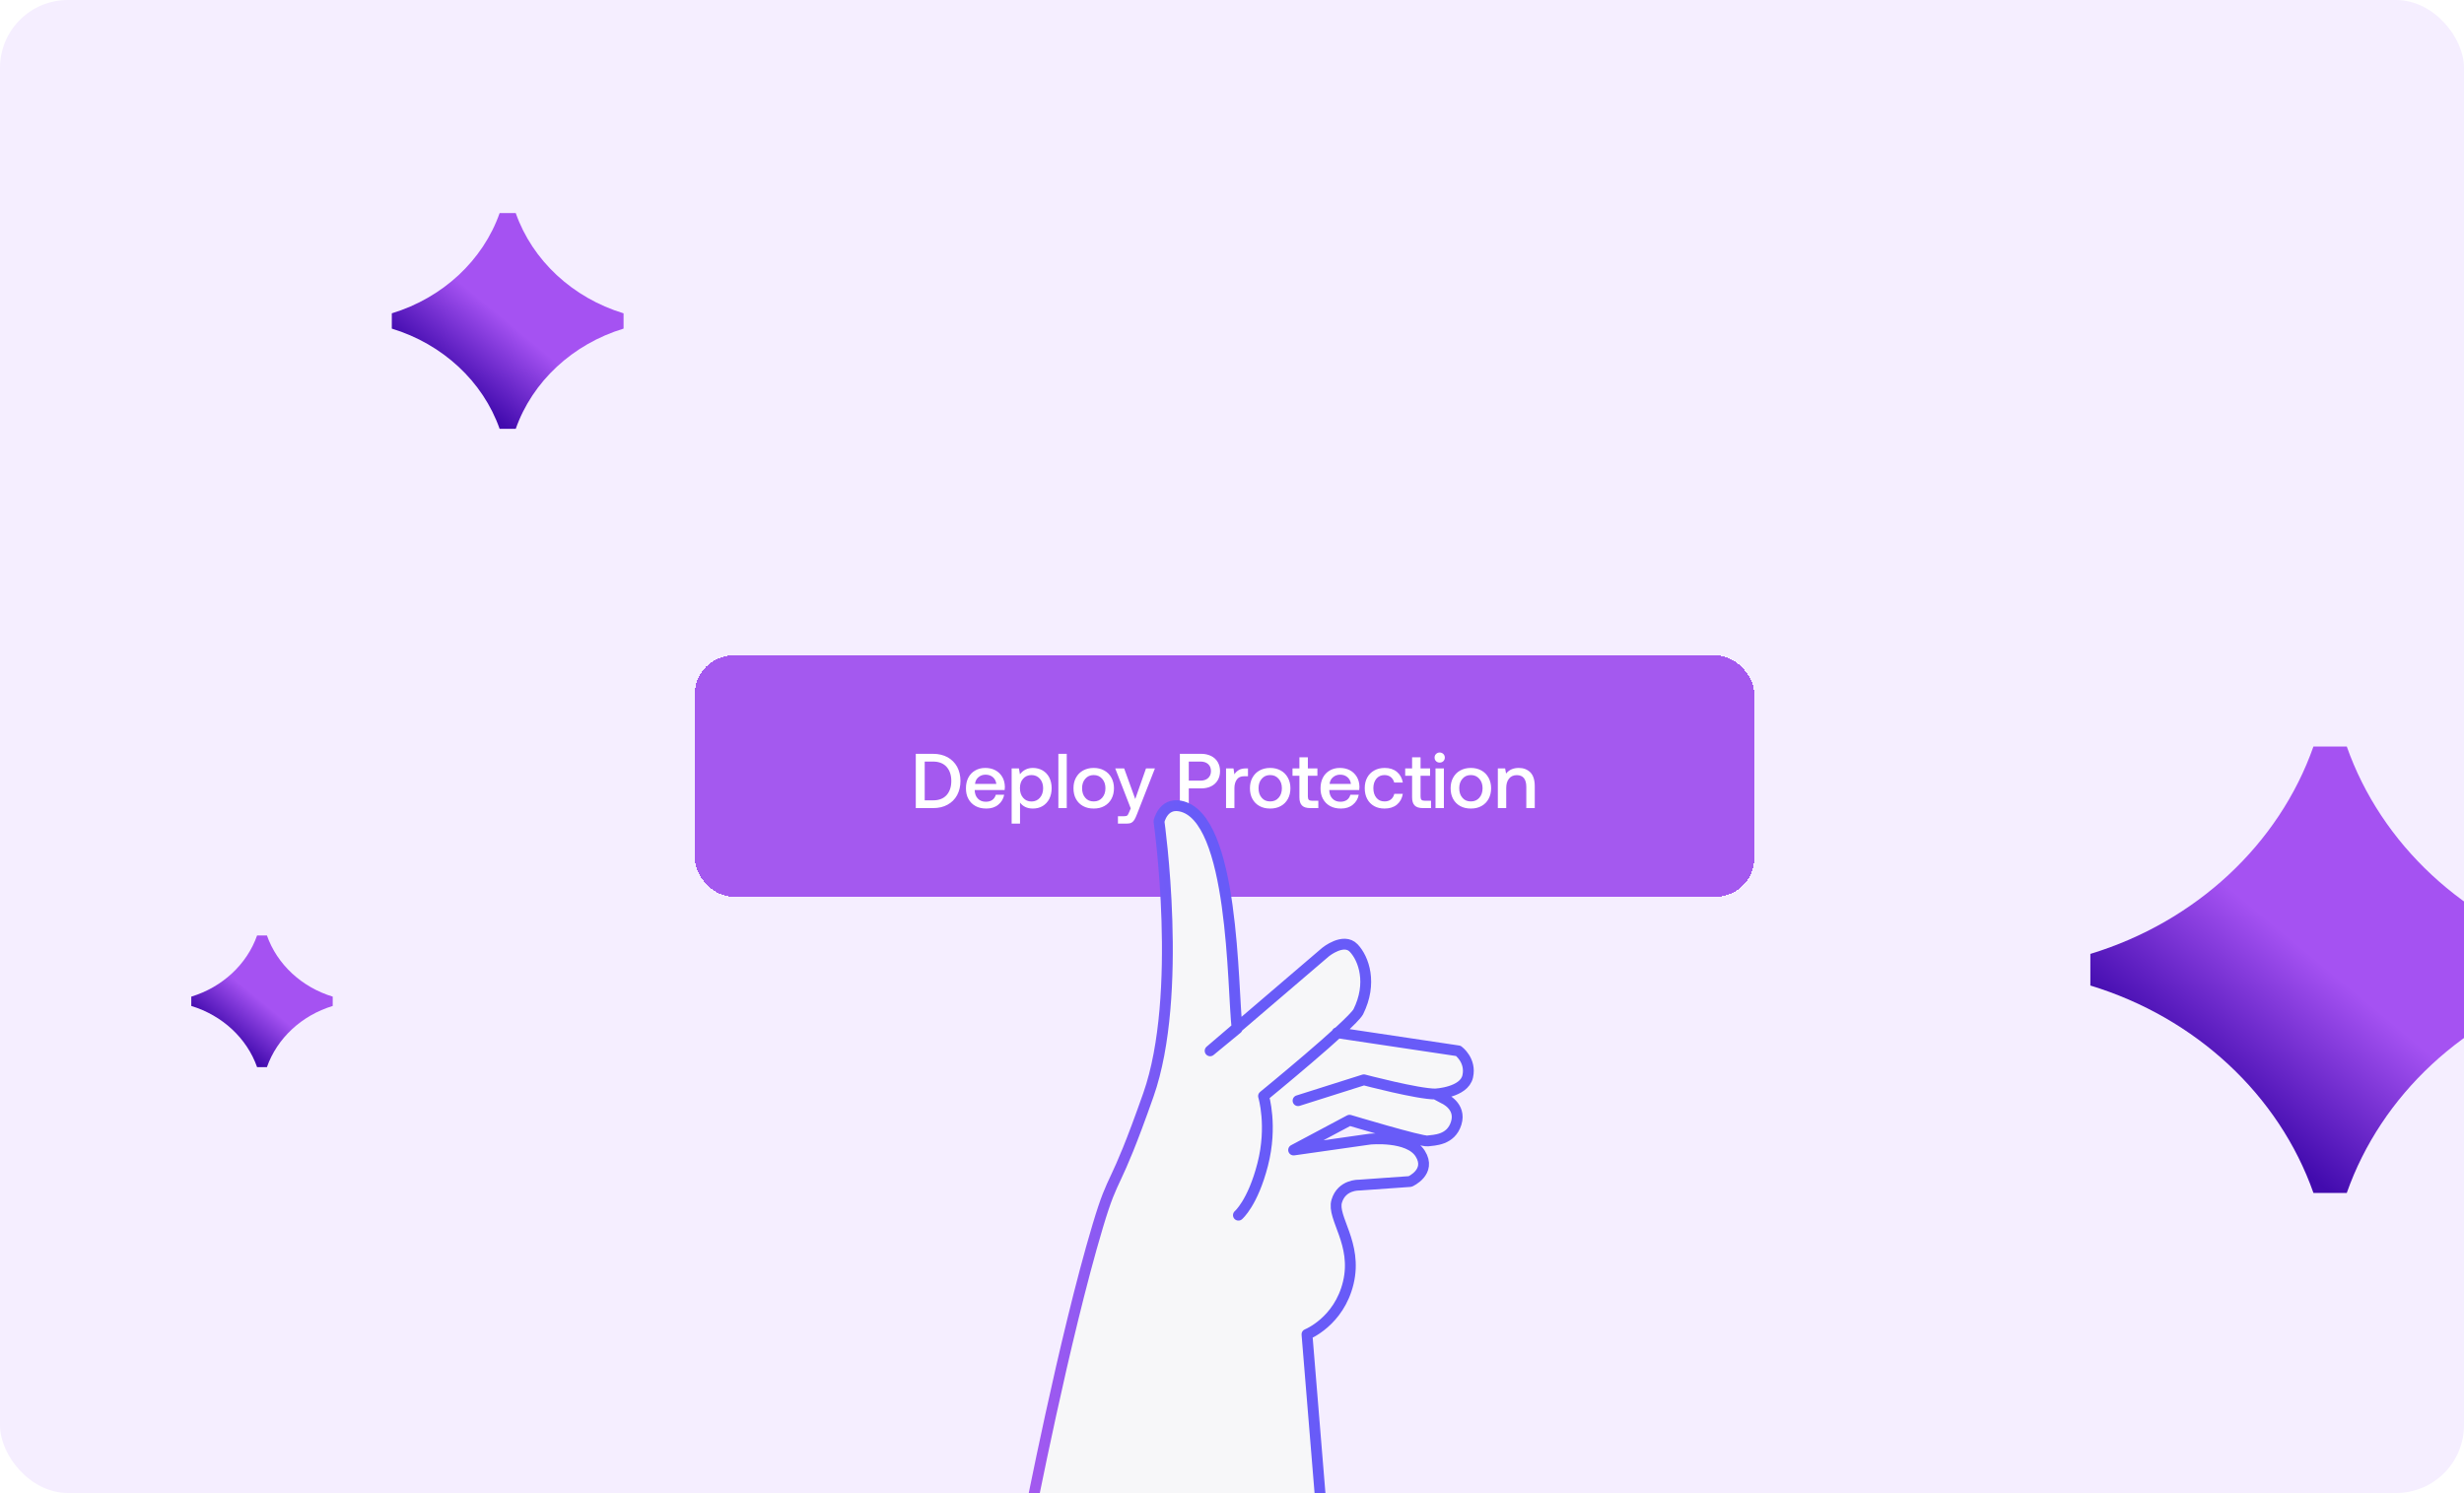 <?xml version="1.0" encoding="UTF-8"?> <svg xmlns="http://www.w3.org/2000/svg" width="500" height="303" viewBox="0 0 500 303" fill="none"><g clip-path="url(#clip0_767_1791)"><g clip-path="url(#clip1_767_1791)"><rect width="500" height="303" rx="13.781" fill="#F5EEFF"></rect><g filter="url(#filter0_d_767_1791)"><rect x="143" y="127" width="215" height="49" rx="7.868" fill="#A459EF" shape-rendering="crispEdges"></rect><path d="M187.847 146.985H191.356C192.474 146.985 193.449 147.221 194.299 147.677C195.133 148.149 195.778 148.794 196.235 149.613C196.675 150.447 196.911 151.406 196.911 152.492C196.911 153.578 196.675 154.538 196.235 155.372C195.778 156.206 195.133 156.851 194.299 157.308C193.449 157.78 192.474 158 191.356 158H187.847V146.985ZM191.356 156.426C192.536 156.426 193.449 156.08 194.094 155.372C194.724 154.664 195.054 153.704 195.054 152.492C195.054 151.296 194.724 150.336 194.094 149.628C193.449 148.92 192.536 148.558 191.356 148.558H189.657V156.426H191.356ZM198.512 151.816C198.843 151.186 199.299 150.714 199.897 150.368C200.495 150.022 201.172 149.849 201.943 149.849C202.714 149.849 203.391 150.006 203.989 150.321C204.587 150.635 205.043 151.092 205.389 151.658C205.735 152.24 205.909 152.917 205.924 153.688C205.924 153.909 205.909 154.113 205.877 154.333H199.803V154.428C199.834 155.136 200.055 155.687 200.464 156.096C200.857 156.505 201.392 156.71 202.053 156.71C202.572 156.71 203.013 156.599 203.375 156.348C203.721 156.096 203.957 155.75 204.083 155.293H205.783C205.625 156.112 205.232 156.788 204.587 157.308C203.942 157.843 203.139 158.094 202.179 158.094C201.329 158.094 200.605 157.937 199.976 157.591C199.347 157.245 198.874 156.773 198.528 156.143C198.182 155.529 198.025 154.806 198.025 153.987C198.025 153.169 198.182 152.445 198.512 151.816ZM204.193 153.09C204.115 152.508 203.879 152.052 203.485 151.721C203.092 151.391 202.604 151.218 202.006 151.218C201.439 151.218 200.967 151.391 200.558 151.737C200.149 152.083 199.929 152.524 199.866 153.09H204.193ZM213.577 150.352C214.144 150.683 214.6 151.155 214.93 151.784C215.245 152.414 215.418 153.137 215.418 153.971C215.418 154.79 215.245 155.514 214.93 156.143C214.6 156.773 214.144 157.245 213.577 157.591C212.995 157.937 212.334 158.094 211.61 158.094C211.012 158.094 210.493 157.984 210.052 157.764C209.612 157.544 209.25 157.245 208.998 156.867V161.147H207.298V149.943H208.778L208.982 151.139C209.627 150.289 210.509 149.849 211.61 149.849C212.334 149.849 212.995 150.022 213.577 150.352ZM213.026 155.907C213.467 155.403 213.687 154.758 213.687 153.971C213.687 153.185 213.467 152.539 213.026 152.036C212.586 151.548 212.019 151.296 211.327 151.296C210.619 151.296 210.052 151.548 209.627 152.036C209.187 152.524 208.982 153.153 208.982 153.94C208.982 154.758 209.187 155.403 209.627 155.907C210.052 156.411 210.619 156.662 211.327 156.662C212.019 156.662 212.586 156.411 213.026 155.907ZM216.78 146.985H218.48V158H216.78V146.985ZM221.798 157.591C221.168 157.245 220.696 156.773 220.35 156.143C220.004 155.514 219.847 154.79 219.847 153.971C219.847 153.169 220.004 152.461 220.35 151.831C220.696 151.202 221.168 150.714 221.798 150.368C222.427 150.022 223.135 149.849 223.954 149.849C224.756 149.849 225.464 150.022 226.094 150.368C226.723 150.714 227.195 151.202 227.542 151.831C227.888 152.461 228.061 153.169 228.061 153.971C228.061 154.79 227.888 155.514 227.542 156.143C227.195 156.773 226.723 157.245 226.094 157.591C225.464 157.937 224.756 158.094 223.954 158.094C223.135 158.094 222.427 157.937 221.798 157.591ZM225.669 155.907C226.11 155.403 226.33 154.758 226.33 153.971C226.33 153.185 226.11 152.555 225.669 152.052C225.228 151.548 224.662 151.296 223.954 151.296C223.23 151.296 222.663 151.548 222.239 152.052C221.798 152.555 221.593 153.185 221.593 153.971C221.593 154.758 221.798 155.403 222.239 155.907C222.663 156.411 223.23 156.647 223.954 156.647C224.662 156.647 225.228 156.411 225.669 155.907ZM230.127 149.943L232.378 156.159L234.565 149.943H236.375L232.724 159.259C232.535 159.747 232.362 160.124 232.205 160.376C232.047 160.628 231.843 160.833 231.622 160.958C231.386 161.084 231.072 161.147 230.694 161.147H228.868V159.652H230.064C230.379 159.652 230.615 159.605 230.741 159.511C230.867 159.416 230.993 159.18 231.134 158.834L231.465 158.063L228.318 149.943H230.127ZM245.777 146.985C246.532 146.985 247.193 147.142 247.775 147.425C248.342 147.708 248.798 148.118 249.113 148.653C249.428 149.188 249.585 149.801 249.585 150.494C249.585 151.202 249.428 151.816 249.113 152.351C248.798 152.886 248.342 153.295 247.775 153.578C247.193 153.861 246.532 154.003 245.777 154.003H243.243V158H241.434V146.985H245.777ZM243.243 152.429H245.62C246.265 152.429 246.784 152.256 247.162 151.91C247.539 151.564 247.744 151.092 247.744 150.494C247.744 149.896 247.555 149.424 247.177 149.077C246.8 148.731 246.28 148.558 245.635 148.558H243.243V152.429ZM255.257 149.943V151.532H254.502C253.794 151.532 253.29 151.768 252.975 152.225C252.661 152.681 252.503 153.263 252.503 153.956V158H250.804V149.943H252.315L252.503 151.155C252.724 150.777 253.023 150.494 253.4 150.273C253.762 150.053 254.25 149.943 254.88 149.943H255.257ZM257.604 157.591C256.975 157.245 256.503 156.773 256.157 156.143C255.81 155.514 255.653 154.79 255.653 153.971C255.653 153.169 255.81 152.461 256.157 151.831C256.503 151.202 256.975 150.714 257.604 150.368C258.234 150.022 258.942 149.849 259.76 149.849C260.563 149.849 261.271 150.022 261.9 150.368C262.53 150.714 263.002 151.202 263.348 151.831C263.694 152.461 263.867 153.169 263.867 153.971C263.867 154.79 263.694 155.514 263.348 156.143C263.002 156.773 262.53 157.245 261.9 157.591C261.271 157.937 260.563 158.094 259.76 158.094C258.942 158.094 258.234 157.937 257.604 157.591ZM261.475 155.907C261.916 155.403 262.136 154.758 262.136 153.971C262.136 153.185 261.916 152.555 261.475 152.052C261.035 151.548 260.468 151.296 259.76 151.296C259.036 151.296 258.47 151.548 258.045 152.052C257.604 152.555 257.4 153.185 257.4 153.971C257.4 154.758 257.604 155.403 258.045 155.907C258.47 156.411 259.036 156.647 259.76 156.647C260.468 156.647 261.035 156.411 261.475 155.907ZM265.692 151.438H264.291V149.943H265.692V147.693H267.407V149.943H269.343V151.438H267.407V155.64C267.407 155.954 267.47 156.19 267.596 156.316C267.722 156.442 267.926 156.505 268.241 156.505H269.531V158H267.895C267.124 158 266.557 157.827 266.211 157.465C265.865 157.119 265.692 156.568 265.692 155.813V151.438ZM270.463 151.816C270.794 151.186 271.25 150.714 271.848 150.368C272.446 150.022 273.123 149.849 273.894 149.849C274.665 149.849 275.342 150.006 275.94 150.321C276.538 150.635 276.994 151.092 277.34 151.658C277.686 152.24 277.859 152.917 277.875 153.688C277.875 153.909 277.859 154.113 277.828 154.333H271.754V154.428C271.785 155.136 272.006 155.687 272.415 156.096C272.808 156.505 273.343 156.71 274.004 156.71C274.523 156.71 274.964 156.599 275.326 156.348C275.672 156.096 275.908 155.75 276.034 155.293H277.734C277.576 156.112 277.183 156.788 276.538 157.308C275.892 157.843 275.09 158.094 274.13 158.094C273.28 158.094 272.556 157.937 271.927 157.591C271.297 157.245 270.825 156.773 270.479 156.143C270.133 155.529 269.976 154.806 269.976 153.987C269.976 153.169 270.133 152.445 270.463 151.816ZM276.144 153.09C276.066 152.508 275.829 152.052 275.436 151.721C275.043 151.391 274.555 151.218 273.957 151.218C273.39 151.218 272.918 151.391 272.509 151.737C272.1 152.083 271.88 152.524 271.817 153.09H276.144ZM285.465 157.308C284.804 157.843 283.97 158.094 282.963 158.094C282.16 158.094 281.452 157.937 280.854 157.591C280.241 157.245 279.768 156.757 279.438 156.127C279.108 155.498 278.95 154.774 278.95 153.956C278.95 153.137 279.108 152.429 279.454 151.8C279.784 151.186 280.256 150.714 280.87 150.368C281.484 150.022 282.192 149.849 283.01 149.849C284.017 149.849 284.836 150.116 285.481 150.651C286.11 151.186 286.519 151.894 286.677 152.807H284.93C284.804 152.351 284.584 151.989 284.238 151.705C283.891 151.438 283.467 151.296 282.963 151.296C282.271 151.296 281.72 151.548 281.311 152.036C280.902 152.539 280.697 153.169 280.697 153.956C280.697 154.758 280.902 155.403 281.311 155.907C281.72 156.411 282.271 156.647 282.963 156.647C283.482 156.647 283.923 156.521 284.269 156.238C284.615 155.954 284.836 155.577 284.946 155.105H286.677C286.519 156.049 286.11 156.773 285.465 157.308ZM288.559 151.438H287.158V149.943H288.559V147.693H290.274V149.943H292.21V151.438H290.274V155.64C290.274 155.954 290.337 156.19 290.463 156.316C290.589 156.442 290.793 156.505 291.108 156.505H292.398V158H290.762C289.991 158 289.424 157.827 289.078 157.465C288.732 157.119 288.559 156.568 288.559 155.813V151.438ZM294.9 147.016C295.089 147.205 295.199 147.457 295.199 147.74C295.199 148.039 295.089 148.291 294.9 148.479C294.695 148.668 294.444 148.763 294.16 148.763C293.861 148.763 293.609 148.668 293.421 148.479C293.216 148.291 293.122 148.039 293.122 147.74C293.122 147.457 293.216 147.205 293.421 147.016C293.609 146.827 293.861 146.717 294.16 146.717C294.444 146.717 294.695 146.827 294.9 147.016ZM293.31 149.943H295.01V158H293.31V149.943ZM298.328 157.591C297.699 157.245 297.227 156.773 296.881 156.143C296.534 155.514 296.377 154.79 296.377 153.971C296.377 153.169 296.534 152.461 296.881 151.831C297.227 151.202 297.699 150.714 298.328 150.368C298.958 150.022 299.666 149.849 300.484 149.849C301.287 149.849 301.995 150.022 302.624 150.368C303.254 150.714 303.726 151.202 304.072 151.831C304.418 152.461 304.591 153.169 304.591 153.971C304.591 154.79 304.418 155.514 304.072 156.143C303.726 156.773 303.254 157.245 302.624 157.591C301.995 157.937 301.287 158.094 300.484 158.094C299.666 158.094 298.958 157.937 298.328 157.591ZM302.199 155.907C302.64 155.403 302.86 154.758 302.86 153.971C302.86 153.185 302.64 152.555 302.199 152.052C301.759 151.548 301.192 151.296 300.484 151.296C299.76 151.296 299.194 151.548 298.769 152.052C298.328 152.555 298.124 153.185 298.124 153.971C298.124 154.758 298.328 155.403 298.769 155.907C299.194 156.411 299.76 156.647 300.484 156.647C301.192 156.647 301.759 156.411 302.199 155.907ZM312.536 150.73C313.134 151.328 313.449 152.272 313.449 153.562V158H311.733V153.657C311.733 152.901 311.56 152.319 311.245 151.91C310.915 151.517 310.443 151.312 309.813 151.312C309.137 151.312 308.602 151.548 308.224 152.02C307.846 152.492 307.658 153.122 307.658 153.94V158H305.958V149.943H307.437L307.626 150.997C308.224 150.242 309.09 149.849 310.207 149.849C311.151 149.849 311.938 150.148 312.536 150.73Z" fill="white"></path></g><g filter="url(#filter1_f_767_1791)"><path d="M476.212 151.5H472.714L469.449 151.5C462.456 171.375 445.56 187.086 424.18 193.593V200.008C445.554 206.51 462.451 222.22 469.449 242.101H476.212C483.205 222.226 500.101 206.515 521.481 200.008V193.593C500.107 187.091 483.211 171.38 476.212 151.5Z" fill="url(#paint0_linear_767_1791)"></path></g><g filter="url(#filter2_f_767_1791)"><path d="M54.164 189.848H53.132L52.169 189.848C50.106 195.711 45.123 200.344 38.816 202.264V204.156C45.121 206.074 50.105 210.708 52.169 216.571H54.164C56.226 210.709 61.21 206.075 67.516 204.156V202.264C61.211 200.346 56.228 195.712 54.164 189.848Z" fill="url(#paint1_linear_767_1791)"></path></g><g filter="url(#filter3_f_767_1791)"><path fill-rule="evenodd" clip-rule="evenodd" d="M104.655 43.246H101.386C98.007 52.852 89.841 60.444 79.508 63.589V66.69C89.838 69.832 98.004 77.425 101.386 87.033H104.655C108.035 77.427 116.2 69.835 126.534 66.69V63.589C116.203 60.447 108.037 52.854 104.655 43.246Z" fill="url(#paint2_linear_767_1791)"></path></g><path d="M208.807 308.386C208.807 308.386 215.912 271.703 222.758 248.809C226.223 237.222 225.858 242.589 233.026 222.229C240.193 201.869 235.186 166.711 235.186 166.711C235.186 166.711 235.97 162.912 239.477 163.58C250.417 165.667 250.076 200.111 251.018 208.592L268.994 193.212C268.994 193.212 272.643 190.246 274.694 192.4C276.745 194.554 278.274 201.522 276.764 204.142C276.289 204.966 274.103 207.079 271.327 209.591L295.93 213.271C295.93 213.271 298.58 215.205 297.827 218.474C297.074 221.743 291.291 222.024 291.291 222.024L292.998 222.937C292.998 222.937 296.568 224.444 295.497 227.941C294.426 231.438 290.974 231.371 289.706 231.552C288.437 231.732 273.855 227.345 273.855 227.345L262.503 233.39L277.988 231.185C277.988 231.185 285.856 230.397 288.196 234.123C290.535 237.85 286.148 239.782 286.148 239.782L275.731 240.52C275.731 240.52 272.258 240.394 271.251 243.775C270.245 247.157 275.491 252.377 273.605 260.305C271.72 268.233 265.214 270.805 265.214 270.805L268.373 309.318L208.807 308.386Z" fill="#F7F7F9"></path><path d="M245.562 213.26L251.037 208.752C251.03 208.7 251.024 208.646 251.018 208.592L245.562 213.26Z" fill="#F7F7F9"></path><path d="M208.807 308.386C208.807 308.386 215.912 271.703 222.758 248.809C226.223 237.222 225.858 242.589 233.026 222.229C240.193 201.869 235.186 166.711 235.186 166.711C235.186 166.711 235.97 162.912 239.477 163.58C250.487 165.68 250.072 200.555 251.037 208.752L245.562 213.26L268.994 193.212C268.994 193.212 272.643 190.246 274.694 192.4C276.745 194.554 278.508 199.545 275.62 205.35C274.11 207.971 256.4 222.453 256.4 222.453C256.4 222.453 258.25 228.471 256.232 236.319C254.215 244.166 251.302 246.616 251.302 246.616M268.373 309.318L265.214 270.805C265.214 270.805 271.72 268.233 273.605 260.305C275.491 252.377 270.245 247.157 271.251 243.775C272.258 240.394 275.731 240.52 275.731 240.52L286.148 239.782C286.148 239.782 290.535 237.85 288.196 234.123C285.856 230.397 277.988 231.185 277.988 231.185L262.503 233.39L273.855 227.345C273.855 227.345 288.437 231.732 289.706 231.552C290.974 231.371 294.426 231.438 295.497 227.941C296.568 224.444 292.998 222.937 292.998 222.937L291.291 222.024M263.403 223.376L276.758 219.148C276.758 219.148 287.8 222.062 291.291 222.024M291.291 222.024C291.291 222.024 297.074 221.743 297.827 218.474C298.58 215.205 295.93 213.271 295.93 213.271L271.327 209.591" stroke="url(#paint3_linear_767_1791)" stroke-width="2.2" stroke-miterlimit="10" stroke-linecap="round" stroke-linejoin="round"></path></g></g><defs><filter id="filter0_d_767_1791" x="132.935" y="124.948" width="231.104" height="65.104" filterUnits="userSpaceOnUse" color-interpolation-filters="sRGB"><feFlood flood-opacity="0" result="BackgroundImageFix"></feFlood><feColorMatrix in="SourceAlpha" type="matrix" values="0 0 0 0 0 0 0 0 0 0 0 0 0 0 0 0 0 0 127 0" result="hardAlpha"></feColorMatrix><feOffset dx="-2.013" dy="6"></feOffset><feGaussianBlur stdDeviation="4.026"></feGaussianBlur><feComposite in2="hardAlpha" operator="out"></feComposite><feColorMatrix type="matrix" values="0 0 0 0 0.259 0 0 0 0 0.043 0 0 0 0 0.682 0 0 0 0.3 0"></feColorMatrix><feBlend mode="normal" in2="BackgroundImageFix" result="effect1_dropShadow_767_1791"></feBlend><feBlend mode="normal" in="SourceGraphic" in2="effect1_dropShadow_767_1791" result="shape"></feBlend></filter><filter id="filter1_f_767_1791" x="414.18" y="141.5" width="117.301" height="110.601" filterUnits="userSpaceOnUse" color-interpolation-filters="sRGB"><feFlood flood-opacity="0" result="BackgroundImageFix"></feFlood><feBlend mode="normal" in="SourceGraphic" in2="BackgroundImageFix" result="shape"></feBlend><feGaussianBlur stdDeviation="5" result="effect1_foregroundBlur_767_1791"></feGaussianBlur></filter><filter id="filter2_f_767_1791" x="32.816" y="183.848" width="40.699" height="38.723" filterUnits="userSpaceOnUse" color-interpolation-filters="sRGB"><feFlood flood-opacity="0" result="BackgroundImageFix"></feFlood><feBlend mode="normal" in="SourceGraphic" in2="BackgroundImageFix" result="shape"></feBlend><feGaussianBlur stdDeviation="3" result="effect1_foregroundBlur_767_1791"></feGaussianBlur></filter><filter id="filter3_f_767_1791" x="69.508" y="33.246" width="67.025" height="63.787" filterUnits="userSpaceOnUse" color-interpolation-filters="sRGB"><feFlood flood-opacity="0" result="BackgroundImageFix"></feFlood><feBlend mode="normal" in="SourceGraphic" in2="BackgroundImageFix" result="shape"></feBlend><feGaussianBlur stdDeviation="5" result="effect1_foregroundBlur_767_1791"></feGaussianBlur></filter><linearGradient id="paint0_linear_767_1791" x1="495.014" y1="173.519" x2="452.315" y2="225.064" gradientUnits="userSpaceOnUse"><stop offset="0.483" stop-color="#A552F2"></stop><stop offset="1" stop-color="#420BAE"></stop></linearGradient><linearGradient id="paint1_linear_767_1791" x1="59.709" y1="196.343" x2="47.115" y2="211.546" gradientUnits="userSpaceOnUse"><stop offset="0.483" stop-color="#A552F2"></stop><stop offset="1" stop-color="#420BAE"></stop></linearGradient><linearGradient id="paint2_linear_767_1791" x1="113.742" y1="53.888" x2="93.106" y2="78.799" gradientUnits="userSpaceOnUse"><stop offset="0.483" stop-color="#A552F2"></stop><stop offset="1" stop-color="#420BAE"></stop></linearGradient><linearGradient id="paint3_linear_767_1791" x1="299.823" y1="220.441" x2="197.725" y2="237.043" gradientUnits="userSpaceOnUse"><stop offset="0.468" stop-color="#685BF8"></stop><stop offset="1" stop-color="#A459EF"></stop></linearGradient><clipPath id="clip0_767_1791"><rect width="500" height="303" fill="white"></rect></clipPath><clipPath id="clip1_767_1791"><rect width="500" height="303" rx="13.781" fill="white"></rect></clipPath></defs></svg> 